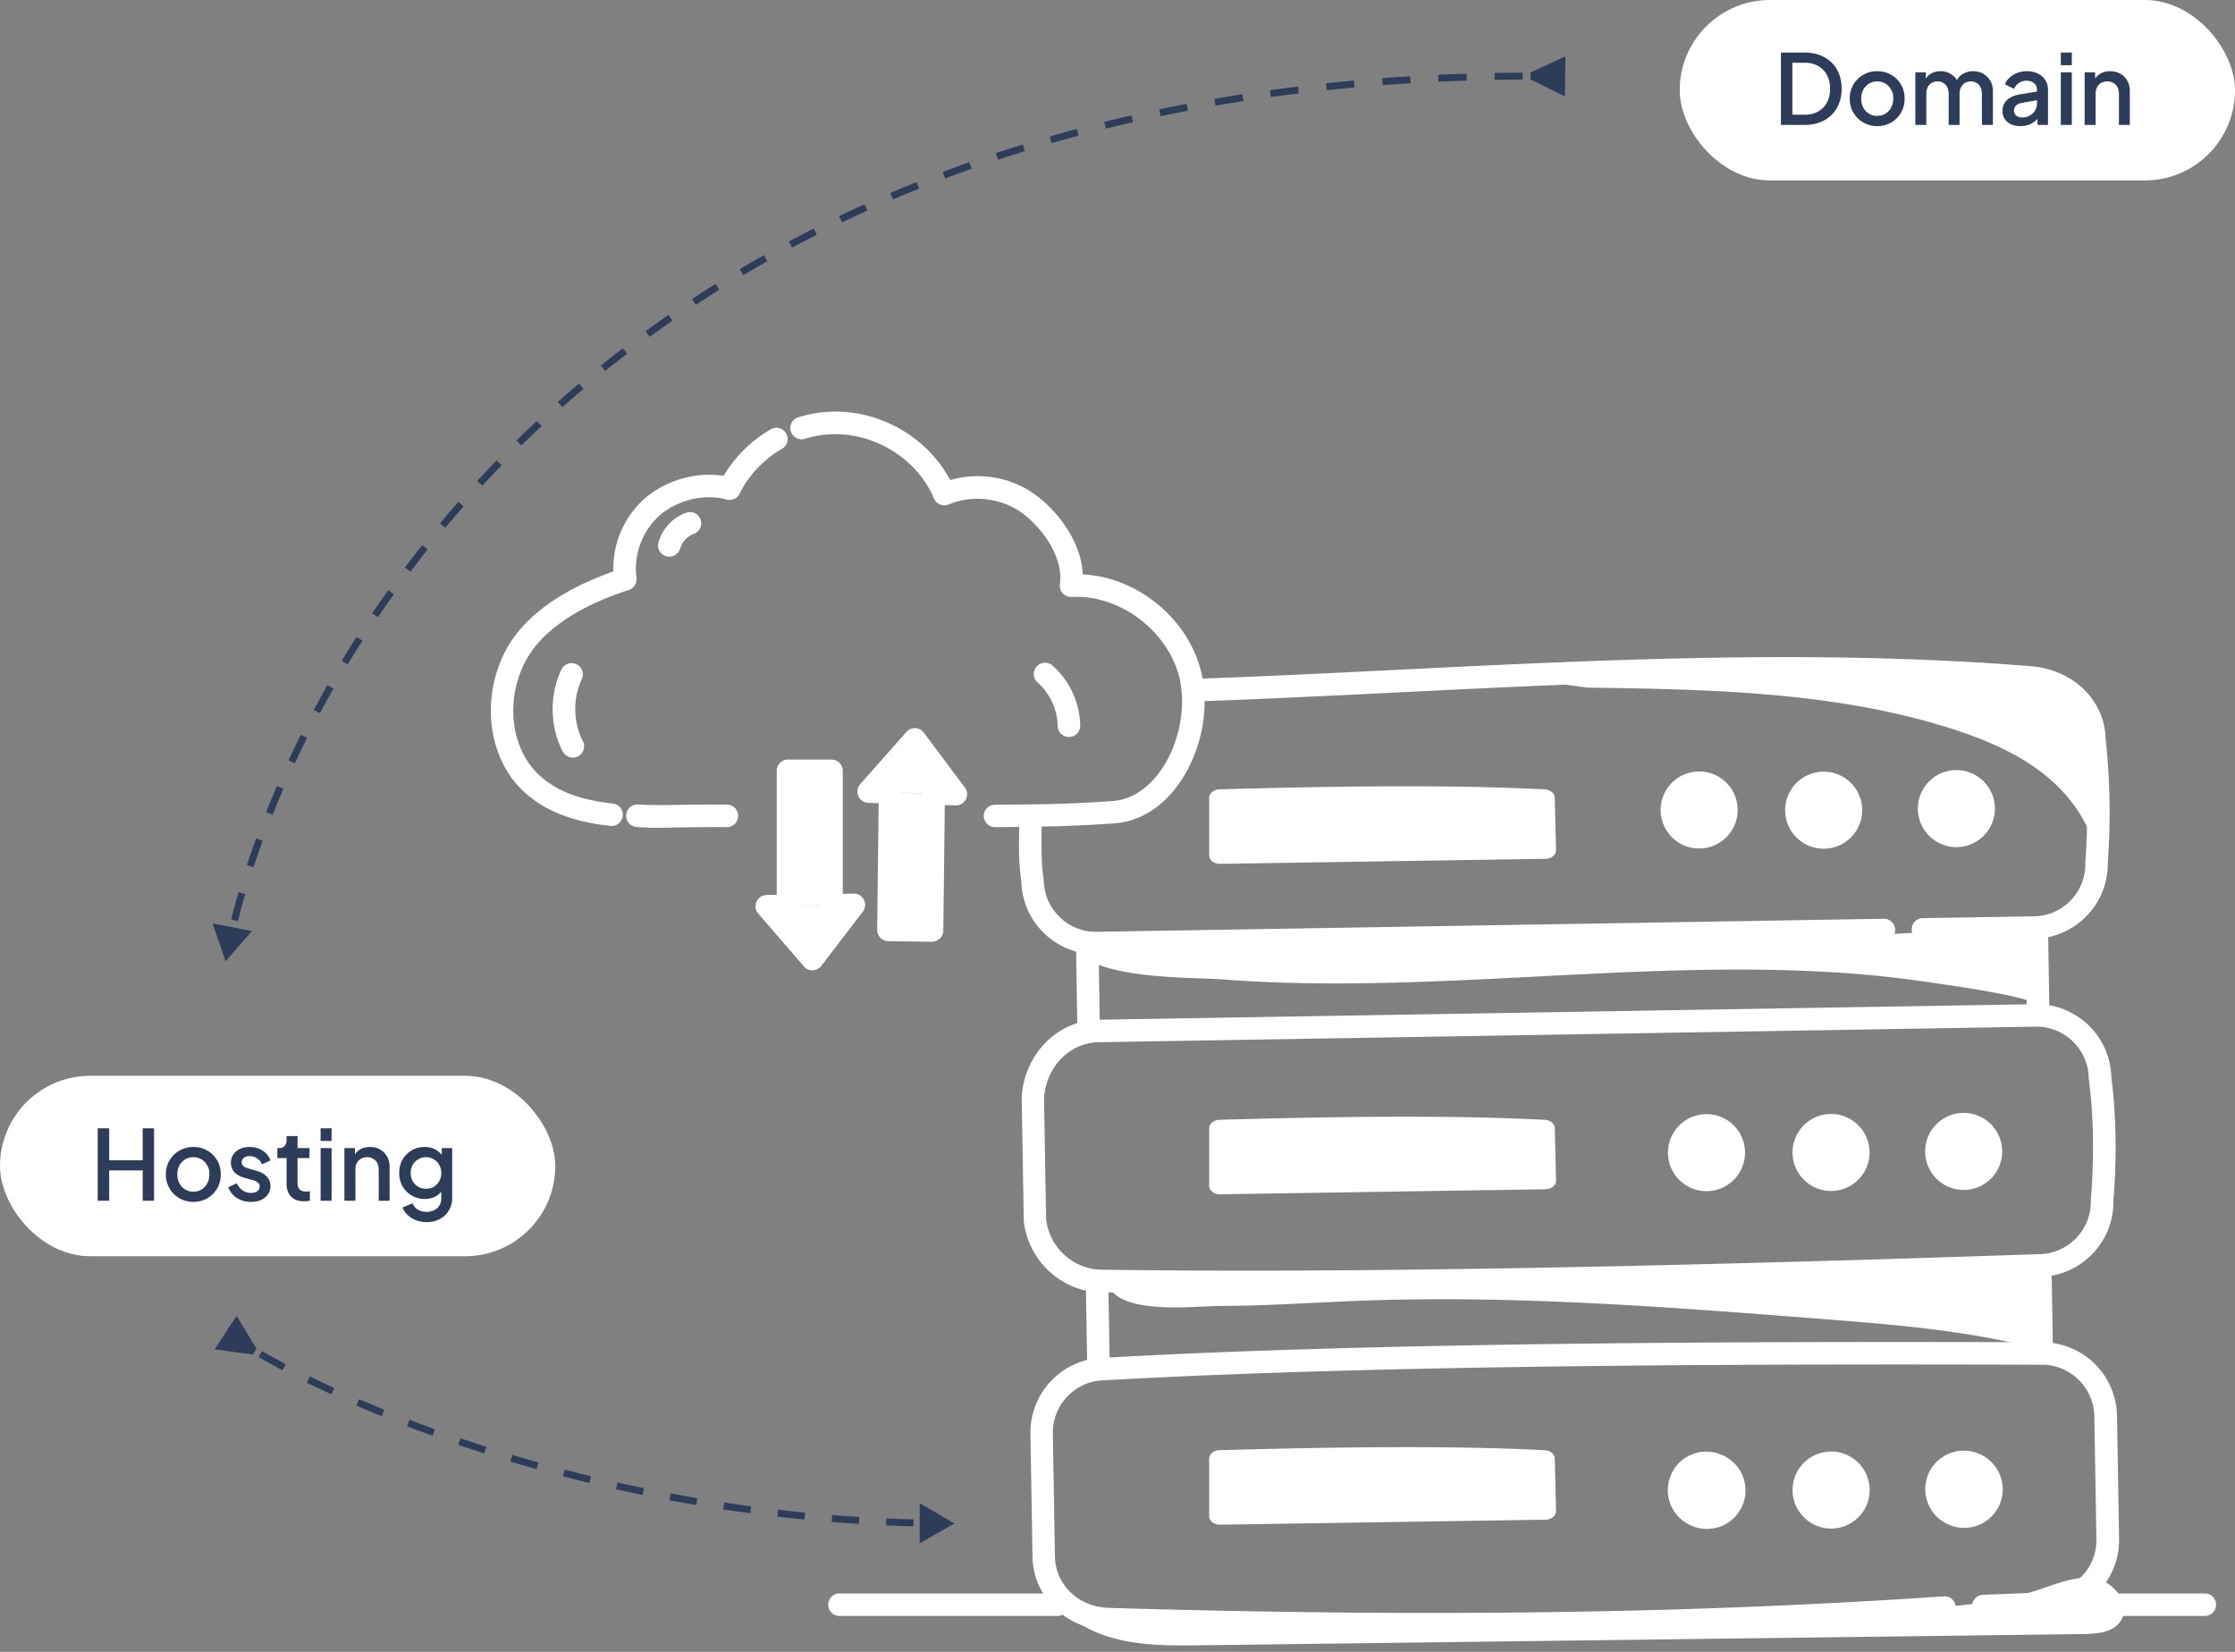 <svg xmlns="http://www.w3.org/2000/svg" width="322" height="238" fill="none"><rect width="100%" height="100%" fill="#808080" stroke="none"/><rect width="80" height="26" y="155" fill="#fff" rx="13"/><path fill="#2D3C58" d="M14.078 173v-10.43h1.652v4.592h4.83v-4.592h1.638V173H20.56v-4.368h-4.83V173zm13.781.168a4 4 0 0 1-2.002-.518 3.9 3.9 0 0 1-1.428-1.414q-.532-.896-.532-2.03 0-1.148.532-2.03a3.8 3.8 0 0 1 1.428-1.4 3.93 3.93 0 0 1 2.002-.518q1.12 0 2.002.518a3.7 3.7 0 0 1 1.414 1.4q.532.882.532 2.03t-.532 2.044a3.9 3.9 0 0 1-1.428 1.414 4 4 0 0 1-1.988.504m0-1.47q.672 0 1.19-.322a2.25 2.25 0 0 0 .812-.882q.308-.574.308-1.288c0-.714-.102-.901-.308-1.274a2.25 2.25 0 0 0-.812-.882 2.2 2.2 0 0 0-1.19-.322 2.25 2.25 0 0 0-1.19.322q-.517.322-.826.882a2.7 2.7 0 0 0-.294 1.274q0 .714.294 1.288.308.56.826.882a2.25 2.25 0 0 0 1.19.322m8.293 1.47q-1.162 0-2.044-.574a3.05 3.05 0 0 1-1.218-1.54l1.218-.574q.307.644.84 1.022a2.07 2.07 0 0 0 1.204.378q.56 0 .91-.252a.8.8 0 0 0 .35-.686.64.64 0 0 0-.154-.448 1.15 1.15 0 0 0-.392-.294 2 2 0 0 0-.462-.168l-1.19-.336q-.981-.28-1.47-.84a2.02 2.02 0 0 1-.476-1.33q0-.686.35-1.19.35-.517.966-.798.615-.28 1.386-.28 1.035 0 1.848.518a2.73 2.73 0 0 1 1.148 1.414l-1.218.574a1.86 1.86 0 0 0-.714-.868 1.88 1.88 0 0 0-1.078-.322q-.518 0-.826.252a.76.76 0 0 0-.308.63q0 .266.14.448.14.168.364.28.224.097.462.168l1.232.364q.938.266 1.442.84.504.56.504 1.344 0 .672-.364 1.19-.35.504-.98.798-.63.28-1.47.28m7.64-.084q-1.191 0-1.848-.672-.658-.672-.658-1.89v-3.668h-1.33v-1.428h.21q.532 0 .826-.308t.294-.84v-.588h1.582v1.736h1.722v1.428h-1.722v3.598q0 .392.126.672.127.266.406.42.28.14.728.14.112 0 .252-.014l.266-.028V173q-.196.028-.434.056a4 4 0 0 1-.42.028M46.19 173v-7.574h1.582V173zm0-8.61v-1.82h1.582v1.82zm3.43 8.61v-7.574h1.512v1.484l-.182-.196q.28-.714.896-1.078.616-.378 1.428-.378.84 0 1.484.364.645.365 1.008 1.008.364.644.364 1.484V173h-1.568v-4.466q0-.575-.21-.966a1.42 1.42 0 0 0-.602-.616 1.67 1.67 0 0 0-.868-.224q-.489 0-.882.224-.378.21-.588.616t-.21.966V173zm11.857 3.08a4.3 4.3 0 0 1-1.526-.266 3.6 3.6 0 0 1-1.204-.742 2.95 2.95 0 0 1-.756-1.092l1.456-.602q.197.532.714.882.533.35 1.302.35a2.4 2.4 0 0 0 1.078-.238q.477-.224.756-.672.28-.434.28-1.05v-1.708l.28.322a2.66 2.66 0 0 1-1.092 1.106 3.17 3.17 0 0 1-1.554.378q-1.05 0-1.89-.49a3.6 3.6 0 0 1-1.33-1.344q-.476-.854-.476-1.918.001-1.078.476-1.918a3.7 3.7 0 0 1 1.316-1.33q.826-.49 1.89-.49.869 0 1.54.378.687.364 1.12 1.064l-.21.392v-1.666h1.498v7.224q0 .98-.476 1.75a3.27 3.27 0 0 1-1.288 1.232q-.825.448-1.904.448m-.084-4.802q.63 0 1.12-.294.49-.308.77-.812.294-.518.294-1.162t-.294-1.162a2.2 2.2 0 0 0-.784-.812 2.04 2.04 0 0 0-1.106-.308 2.16 2.16 0 0 0-1.148.308 2.15 2.15 0 0 0-.798.812 2.36 2.36 0 0 0-.28 1.162q0 .63.28 1.148.294.518.798.826.505.294 1.148.294"/><rect width="80" height="26" x="242" fill="#fff" rx="13"/><path fill="#2D3C58" d="M256.578 18V7.57h3.416q1.625 0 2.814.658a4.54 4.54 0 0 1 1.862 1.82q.658 1.176.658 2.73 0 1.54-.658 2.73a4.64 4.64 0 0 1-1.862 1.834q-1.19.658-2.814.658zm1.652-1.47h1.792q1.106 0 1.918-.462a3.17 3.17 0 0 0 1.274-1.302q.448-.84.448-1.988t-.462-1.974a3.2 3.2 0 0 0-1.26-1.302q-.812-.462-1.918-.462h-1.792zm12.225 1.638a4 4 0 0 1-2.002-.518 3.9 3.9 0 0 1-1.428-1.414q-.532-.896-.532-2.03 0-1.148.532-2.03a3.8 3.8 0 0 1 1.428-1.4 3.9 3.9 0 0 1 2.002-.518q1.12 0 2.002.518a3.7 3.7 0 0 1 1.414 1.4q.532.882.532 2.03t-.532 2.044a3.9 3.9 0 0 1-1.428 1.414 4 4 0 0 1-1.988.504m0-1.47q.672 0 1.19-.322.518-.323.812-.882.308-.574.308-1.288c0-.714-.103-.9-.308-1.274a2.25 2.25 0 0 0-.812-.882 2.2 2.2 0 0 0-1.19-.322 2.25 2.25 0 0 0-1.19.322 2.35 2.35 0 0 0-.826.882 2.7 2.7 0 0 0-.294 1.274q0 .714.294 1.288.308.56.826.882a2.25 2.25 0 0 0 1.19.322M275.947 18v-7.574h1.512v1.638l-.196-.252q.238-.77.868-1.162t1.442-.392q.91 0 1.61.49.714.476.952 1.274l-.448.042q.336-.91 1.022-1.358a2.9 2.9 0 0 1 1.596-.448q.784 0 1.414.364.644.365 1.022 1.008.378.645.378 1.47V18h-1.582v-4.466q0-.574-.21-.966a1.38 1.38 0 0 0-.56-.616 1.5 1.5 0 0 0-.826-.224q-.476 0-.84.224-.364.21-.574.616t-.21.966V18h-1.568v-4.466q0-.574-.21-.966a1.38 1.38 0 0 0-.56-.616 1.52 1.52 0 0 0-.84-.224q-.476 0-.84.224-.364.21-.574.616a2.2 2.2 0 0 0-.196.966V18zm15.134.168q-.77 0-1.358-.266a2.23 2.23 0 0 1-.896-.756 2.04 2.04 0 0 1-.322-1.148q0-.616.266-1.106.28-.49.854-.826.573-.336 1.442-.476l2.632-.434v1.246l-2.324.406q-.63.112-.924.406a.96.96 0 0 0-.294.728q0 .434.322.714.335.266.854.266.643 0 1.12-.28.489-.28.756-.742.266-.476.266-1.05v-1.946q0-.56-.42-.91-.406-.364-1.092-.364-.63 0-1.106.336a1.94 1.94 0 0 0-.686.84l-1.316-.658q.21-.56.686-.98.476-.434 1.106-.672a3.9 3.9 0 0 1 1.358-.238q.895 0 1.582.336.7.336 1.078.938.392.588.392 1.372V18h-1.512v-1.372l.322.042a2.8 2.8 0 0 1-.686.798 3 3 0 0 1-.938.518 3.5 3.5 0 0 1-1.162.182m5.825-.168v-7.574h1.582V18zm0-8.61V7.57h1.582v1.82zm3.432 8.61v-7.574h1.512v1.484l-.182-.196q.28-.714.896-1.078.617-.378 1.428-.378.84 0 1.484.364a2.6 2.6 0 0 1 1.008 1.008q.364.644.364 1.484V18h-1.568v-4.466q0-.574-.21-.966a1.42 1.42 0 0 0-.602-.616 1.67 1.67 0 0 0-.868-.224q-.49 0-.882.224-.378.21-.588.616t-.21.966V18z"/><path fill="#fff" d="M88.11 119.009c.817 0 1.53-.622 1.608-1.452a1.63 1.63 0 0 0-1.44-1.789c-5.108-.545-8.622-1.997-11.086-4.577-3.682-3.876-4.305-10.566-1.478-15.934 2.866-5.42 9.673-8.57 14.873-10.255a1.636 1.636 0 0 0 1.115-1.776c-.454-3.268.856-6.781 3.332-8.96 2.542-2.23 6.509-3.176 9.634-2.294a1.616 1.616 0 0 0 1.894-.856c1.27-2.606 3.449-4.9 6.107-6.457a1.617 1.617 0 0 0 .583-2.217 1.617 1.617 0 0 0-2.217-.583c-2.827 1.647-5.187 3.993-6.782 6.703-3.902-.635-8.324.61-11.358 3.267-2.995 2.62-4.655 6.548-4.526 10.502-5.588 1.97-12.383 5.471-15.52 11.41-3.463 6.56-2.633 14.831 1.996 19.693 2.97 3.125 7.261 4.94 13.097 5.562.051 0 .116.013.168.013m55.251.168c6.729-.065 10.386-.078 17.129-.544 3.423-.234 6.509-2.01 8.921-5.122 3.319-4.291 4.836-10.475 3.851-15.765-1.517-8.155-9.051-14.56-17.259-14.988-.207-4.46-3.28-8.751-6.574-11.28-3.527-2.71-8.298-3.552-12.539-2.307-3.889-7.364-13.07-11.786-21.887-9.05a1.62 1.62 0 0 0-1.063 2.036 1.62 1.62 0 0 0 2.035 1.063c7.741-2.412 15.846 2.035 18.582 8.596a1.62 1.62 0 0 0 2.126.868c3.462-1.465 7.78-.92 10.762 1.375 2.905 2.23 5.783 6.34 5.252 10.1-.13.972.609 1.88 1.698 1.853 7.171-.401 14.354 5.264 15.677 12.343.804 4.357-.493 9.659-3.229 13.186-1.283 1.646-3.462 3.656-6.587 3.876-6.068.428-9.569.467-16.921.532a1.62 1.62 0 0 0-1.608 1.634 1.644 1.644 0 0 0 1.634 1.594m-47.613.078c6.755-.129 9.089-.077 8.972-.077.895 0 1.621-.726 1.621-1.621s-.713-1.634-1.621-1.634c-7.339-.038-9.31.195-12.785-.013-.907-.064-1.66.623-1.724 1.517a1.633 1.633 0 0 0 1.517 1.725c1.945.129 2.126.129 4.02.103m24.053 11.163v-19.37h-6.263v19.473"/><path fill="#fff" d="M113.538 132.141c.894 0 1.621-.726 1.621-1.62v-17.84h3.021v17.749a1.621 1.621 0 0 0 3.241 0v-19.37c0-.895-.726-1.621-1.62-1.621h-6.276c-.895 0-1.621.726-1.621 1.621v19.461c0 .894.726 1.62 1.634 1.62"/><path fill="#fff" d="m113.538 130.52-3.086.052 6.574 7.61 5.977-7.818-3.202.052"/><path fill="#fff" d="m118.322 139.168 5.978-7.805c.843-1.102-.026-2.671-1.31-2.606l-3.202.052a1.62 1.62 0 0 0-1.595 1.646c.013.843.674 1.53 1.504 1.595l-2.723 3.565-3.034-3.513a1.62 1.62 0 0 0 1.231-1.608c-.013-.894-.803-1.62-1.646-1.595l-3.073.052c-1.375.026-2.101 1.647-1.206 2.684l6.574 7.611c.661.778 1.88.726 2.502-.078m9.92-25.01c-.311 26.034-.221 18.333-.234 19.811l6.263.091c.026-2.023-.091 7.325.234-19.707"/><path fill="#fff" d="M135.412 135.214c.311-.298.48-.713.493-1.141l.233-19.707a1.63 1.63 0 0 0-1.607-1.646h-.026c-.882 0-1.608.713-1.621 1.607l-.221 18.087-3.021-.039.221-18.19a1.633 1.633 0 0 0-1.608-1.647 1.64 1.64 0 0 0-1.647 1.608l-.233 19.811c-.013.894.7 1.633 1.607 1.646l6.276.091c.104-.039.636.026 1.154-.48"/><path fill="#fff" d="m134.505 114.342 3.203.091-5.9-7.896-6.652 7.52 3.086.104"/><path fill="#fff" d="m139.004 113.461-5.9-7.896c-.622-.829-1.841-.881-2.515-.103l-6.652 7.519c-.908 1.025-.208 2.658 1.167 2.697l3.073.091c.817.052 1.647-.635 1.673-1.569a1.62 1.62 0 0 0-1.219-1.621l3.073-3.474 2.697 3.604a1.622 1.622 0 0 0 .052 3.241l3.203.091c1.296.104 2.191-1.465 1.348-2.58m-41-34.449a3.15 3.15 0 0 1 1.958-2.087 1.62 1.62 0 0 0-1.064-3.06c-1.945.674-3.488 2.32-4.032 4.292a1.624 1.624 0 0 0 1.14 1.996c.844.22 1.751-.26 1.998-1.14Zm-15.47 30.145c.247 0 .506-.052.74-.182a1.63 1.63 0 0 0 .7-2.191c-1.4-2.735-1.465-6.145-.156-8.92a1.62 1.62 0 0 0-.778-2.165 1.63 1.63 0 0 0-2.165.778c-1.738 3.669-1.66 8.194.194 11.798.311.558.87.882 1.465.882m67.738 118.979c1.737 3.967 5.705 6.625 9.867 7.818s8.571 1.154 12.915 1.102c42.362-.545 84.737-1.076 127.098-1.621 1.958-.026 4.215-.207 5.33-1.815 1.582-2.282-.713-5.575-3.436-6.133s-5.446.597-8.079 1.479c-7.624 2.528-15.793 2.774-23.819 2.994-33.726.947-67.452 1.88-101.178 2.827-4.124.117-8.364.207-12.215-1.271s-7.235-4.965-7.287-9.088M228.733 99.07c17.517.259 35.346.57 51.983 5.782 5.095 1.595 10.113 3.682 14.172 7.027s7.08 8.077 7.326 13.199c-1.219-4.486-.804-9.219-1.193-13.847s1.102-7.831-2.788-10.606c-2.684-1.906-10.217-3.24-13.55-3.591-8.713-.92-16.752-.558-25.505-.169-13.602.623-26.815.286-40.417.895m-22.834 89.65c22.16-.829 44.32.895 66.415 2.619 10.671.83 21.421 1.673 31.768 4.447-.052-4.239-.117-8.466-.168-12.705.013 1.335-64.691 2.826-70.616 2.904a1264 1264 0 0 1-35.697-.078c-5.822-.091-11.657-.233-17.479-.415-2.334-.078-12.695-2.1-10.166 1.582 2.489 3.63 12.227 2.411 15.897 2.398 6.678-.013 13.355-.492 20.046-.752m97.561-42.509c-.428-3.812-.843-7.623-1.271-11.435a1487 1487 0 0 1-124.479 2.58c-3.994-.091-9.881-1.31-13.602-.104 2.827 5.303 17.025 4.797 22.16 5.186 28.409 2.152 57.493-2.619 86.007-1.141 5.264.273 10.516.765 15.728 1.556 1.556.246 15.327 2.074 15.457 3.358"/><path fill="#fff" d="m158.091 137.496 113.405-1.88a1.622 1.622 0 0 0-.026-3.241h-.026l-113.405 1.88c-4.085.103-7.599-3.203-7.663-7.416-.013-.584-.389-1.336-.312-6.82.013-.571.013-1.193.026-1.854 0-.895-.713-1.634-1.608-1.634h-.013c-.894 0-1.62.726-1.62 1.608-.026 3.423-.169 5.614.298 8.855.142 5.899 5.044 10.606 10.944 10.502"/><path fill="#fff" d="M277.02 135.515h.026l16.001-.26a10.76 10.76 0 0 0 7.585-3.293 10.7 10.7 0 0 0 3.034-7.597 99 99 0 0 0-.298-17.866c-.129-5.601-4.655-10.022-10.801-10.515-30.718-2.463-61.462-.946-91.194.519-9.686.48-19.709.972-29.564 1.322a1.626 1.626 0 0 0-1.569 1.686c.026.894.817 1.62 1.686 1.568 9.881-.35 19.917-.842 29.616-1.322 29.628-1.465 60.268-2.97 90.779-.532 3.838.312 7.741 2.956 7.806 7.416 0 .052 0 .104.012.156a96.5 96.5 0 0 1 .299 17.425v.143a7.47 7.47 0 0 1-2.114 5.367 7.44 7.44 0 0 1-5.303 2.295l-16.001.259a1.62 1.62 0 0 0-1.595 1.647c-.013.882.713 1.582 1.595 1.582m-97.249 50.824c30.005 0 66.959-.778 114.119-2.373 5.912-.104 10.645-4.979 10.593-10.878.506-6.327.402-12.498-.298-17.892-.142-5.847-4.953-10.514-10.775-10.514h-.182l-134.969 2.243c-5.86.103-10.619 4.849-11.06 11.059v.142l.298 17.711c0 .052 0 .104.013.155.648 5.757 5.576 10.204 11.242 10.204h.182c6.535.091 13.472.143 20.837.143m113.626-38.416c4.097 0 7.469 3.293 7.534 7.416 0 .065 0 .13.013.181.687 5.199.791 11.202.285 17.361v.155c.065 4.149-3.255 7.598-7.417 7.663h-.026c-58.674 1.996-101.541 2.709-134.891 2.243h-.13c-4.058 0-7.546-3.151-8.052-7.248l-.298-17.555c.35-4.485 3.721-7.908 7.87-7.973l134.969-2.243zm-87.2 87.708c26.426 0 50.608-.791 74.065-2.399a1.613 1.613 0 0 0 1.504-1.724c-.065-.895-.843-1.582-1.725-1.504-36.423 2.489-74.661 3.021-120.316 1.659-4.344-.129-7.664-3.319-7.741-7.416l-.299-17.71c-.065-4.162 3.255-7.598 7.417-7.663 39.691-2.243 92.958-2.372 134.93-2.243h.13c4.123 0 7.495 3.294 7.572 7.417l.299 17.71a7.47 7.47 0 0 1-2.114 5.367 7.49 7.49 0 0 1-5.29 2.295c-2.01.091-3.981.169-5.939.247l-3.008.116a1.622 1.622 0 0 0 .129 3.242l3.009-.117c1.971-.078 3.942-.156 5.912-.246 2.84-.052 5.524-1.219 7.534-3.281a10.78 10.78 0 0 0 3.034-7.675l-.298-17.71c-.104-5.951-4.992-10.684-10.97-10.606-41.998-.129-95.317 0-135.034 2.243-5.886.104-10.645 5.018-10.541 10.956l.298 17.71c.091 5.769 4.875 10.424 10.892 10.605 16.377.48 31.82.727 46.55.727"/><path fill="#fff" d="M156.82 148.828h.026a1.62 1.62 0 0 0 1.595-1.647l-.156-9.788a1.624 1.624 0 0 0-1.621-1.595h-.026a1.623 1.623 0 0 0-1.595 1.646l.156 9.789a1.616 1.616 0 0 0 1.621 1.595m136.823-1.36h.026a1.62 1.62 0 0 0 1.595-1.646l-.169-10.386a1.624 1.624 0 0 0-1.62-1.594h-.026a1.62 1.62 0 0 0-1.595 1.646l.168 10.385a1.624 1.624 0 0 0 1.621 1.595m-135.397 50.264h.026a1.62 1.62 0 0 0 1.595-1.646l-.169-9.841a1.624 1.624 0 0 0-1.62-1.595h-.026a1.62 1.62 0 0 0-1.595 1.647l.168 9.84a1.624 1.624 0 0 0 1.621 1.595m135.89-2.333h.026a1.62 1.62 0 0 0 1.595-1.646l-.156-9.465a1.624 1.624 0 0 0-1.621-1.595h-.026a1.62 1.62 0 0 0-1.595 1.647l.156 9.464a1.616 1.616 0 0 0 1.621 1.595m-16.162-74.931a5.55 5.55 0 1 1 7.849-7.848 5.55 5.55 0 0 1-7.849 7.848m-20.628-2.435a5.55 5.55 0 1 1 10.803-2.55 5.55 5.55 0 0 1-10.803 2.55m-14.621 3.818a5.55 5.55 0 1 1 4.249-10.254 5.55 5.55 0 0 1-4.249 10.254m38.109 49.197a5.55 5.55 0 1 1 4.249-10.254 5.55 5.55 0 0 1-4.249 10.254m-22.415-3.65a5.549 5.549 0 1 1 10.8-2.55 5.549 5.549 0 0 1-10.8 2.55M243.8 171.23a5.55 5.55 0 1 1 4.248-10.254 5.55 5.55 0 0 1-4.248 10.254m37.033 48.471a5.549 5.549 0 1 1 4.247-10.253 5.549 5.549 0 1 1-4.247 10.253m-22.402-3.651a5.55 5.55 0 1 1 10.802-2.548 5.55 5.55 0 0 1-10.802 2.548m-14.628 3.819a5.55 5.55 0 1 1 4.248-10.253 5.548 5.548 0 1 1-4.248 10.253m49.464 12.961h24.429a1.621 1.621 0 0 0 0-3.241h-24.429a1.621 1.621 0 0 0 0 3.241m-172.364 0h31.495a1.621 1.621 0 0 0 0-3.241h-31.495a1.621 1.621 0 0 0 0 3.241m33.103-126.645h.026a1.62 1.62 0 0 0 1.595-1.646c-.052-3.267-1.543-6.496-3.994-8.648a1.624 1.624 0 0 0-2.295.156 1.624 1.624 0 0 0 .156 2.294c1.776 1.556 2.852 3.89 2.891 6.263 0 .868.726 1.581 1.621 1.581m20.202 8.777v8.272c0 .674.687 1.231 1.53 1.231l46.913-.726c.843 0 1.53-.557 1.53-1.231l-.181-7.546c0-.674-.688-1.232-1.53-1.232-13.097-.674-29.357-.492-46.732 0-.856.013-1.53.558-1.53 1.232m0 47.609v8.272c0 .674.687 1.232 1.53 1.232l46.913-.726c.843 0 1.53-.558 1.53-1.232l-.181-7.546c0-.674-.688-1.231-1.53-1.231-13.097-.675-29.357-.493-46.732 0-.856.013-1.53.557-1.53 1.231m0 47.607v8.271c0 .675.687 1.232 1.53 1.232l46.913-.726c.843 0 1.53-.557 1.53-1.232l-.181-7.545c0-.674-.688-1.232-1.53-1.232-13.097-.674-29.357-.493-46.732 0-.856.013-1.53.558-1.53 1.232"/><path fill="#2D3C58" d="m32.5 138.5 3.795-4.351-5.665-1.111zM220.495 11.442l4.972 2.445.066-5.774-5.027 2.33-.011 1ZM34.274 132.718q.478-1.91 1.055-3.898l-.96-.279q-.583 2.007-1.065 3.934zm2.25-7.765q.615-1.88 1.318-3.813l-.94-.342a128 128 0 0 0-1.328 3.844zm2.75-7.57a140 140 0 0 1 1.547-3.725l-.917-.397a138 138 0 0 0-1.56 3.752zm3.208-7.42a147 147 0 0 1 1.757-3.632l-.894-.448a149 149 0 0 0-1.769 3.657zm3.608-7.207a150 150 0 0 1 1.956-3.543l-.87-.495a155 155 0 0 0-1.968 3.566zm4.001-7.028a157 157 0 0 1 2.127-3.418l-.842-.539a157 157 0 0 0-2.14 3.44zm4.356-6.8a159 159 0 0 1 2.302-3.309l-.814-.581q-1.19 1.665-2.316 3.329l.828.56Zm4.69-6.561a160 160 0 0 1 2.48-3.207l-.783-.622a162 162 0 0 0-2.496 3.227l.798.602Zm5.019-6.323a157 157 0 0 1 2.636-3.076l-.751-.66a163 163 0 0 0-2.653 3.095l.768.64Zm5.332-6.069q1.36-1.473 2.778-2.933l-.718-.697q-1.425 1.47-2.795 2.952zm5.628-5.798a165 165 0 0 1 2.913-2.787l-.683-.73a160 160 0 0 0-2.93 2.803zm5.907-5.515q1.495-1.328 3.04-2.636l-.646-.763a167 167 0 0 0-3.058 2.652zm6.169-5.219q1.555-1.252 3.16-2.482l-.61-.794a168 168 0 0 0-3.177 2.497zm6.412-4.914a170 170 0 0 1 3.272-2.326l-.57-.822q-1.67 1.158-3.29 2.34zm6.638-4.602a178 178 0 0 1 3.376-2.168l-.53-.848a173 173 0 0 0-3.396 2.181zm6.844-4.283q1.714-1.02 3.475-2.011l-.491-.871a177 177 0 0 0-3.494 2.022zm7.033-3.963a182 182 0 0 1 3.566-1.854l-.451-.892a181 181 0 0 0-3.586 1.864zm7.202-3.642a188 188 0 0 1 3.654-1.698l-.411-.911q-1.859.84-3.674 1.707zm7.355-3.32a181 181 0 0 1 3.738-1.546l-.372-.928a191 191 0 0 0-3.758 1.553l.392.92Zm7.491-3.006q1.89-.712 3.821-1.396l-.333-.942q-1.94.686-3.841 1.402zm7.613-2.694q1.916-.634 3.87-1.239l-.295-.955q-1.965.607-3.889 1.245zm7.724-2.39q1.928-.555 3.893-1.081l-.258-.966q-1.975.528-3.912 1.086zm7.824-2.093q1.935-.48 3.905-.928l-.223-.975q-1.978.451-3.922.932zm7.88-1.797a228 228 0 0 1 3.943-.789l-.188-.982q-1.996.381-3.96.792zm7.914-1.512q1.995-.345 4.025-.661l-.154-.988q-2.037.317-4.042.664zm7.982-1.244q1.994-.277 4.02-.525l-.121-.992q-2.034.25-4.037.527zm8.05-.985q1.982-.21 3.992-.394l-.09-.996q-2.019.183-4.008.395zm8.045-.73q2.001-.152 4.031-.275l-.061-.999q-2.037.125-4.046.276l.076.997Zm8.044-.49q2.02-.094 4.069-.16l-.032-1q-2.056.067-4.083.16zm8.103-.261q1.997-.037 4.019-.047l-.005-1q-2.03.01-4.032.047zM36.955 194.324l-2.872-4.738-3.166 4.828 5.49.746zM137.5 219.5l-4.987-2.909-.026 5.773zM37.241 195.525a117 117 0 0 0 3.46 1.902l.468-.884a114 114 0 0 1-3.43-1.886zm6.964 3.688q1.7.838 3.553 1.694l.42-.908a154 154 0 0 1-3.531-1.683zm7.144 3.301q1.762.765 3.639 1.532l.378-.926a182 182 0 0 1-3.619-1.524zm7.286 2.978q1.797.693 3.682 1.376l.34-.94q-1.875-.68-3.663-1.369zm7.393 2.682q1.832.625 3.737 1.237l.305-.953a208 208 0 0 1-3.719-1.23zm7.496 2.404a226 226 0 0 0 3.779 1.099l.27-.963a215 215 0 0 1-3.761-1.094zm7.575 2.129q1.88.494 3.814.963l.236-.972a213 213 0 0 1-3.796-.958zm7.643 1.858q1.898.428 3.843.828l.202-.979a222 222 0 0 1-3.826-.824l-.22.975Zm7.7 1.588a229 229 0 0 0 3.869.693l.168-.986a227 227 0 0 1-3.853-.69zm7.75 1.318q1.928.293 3.892.556l.133-.991a212 212 0 0 1-3.875-.554zm7.793 1.045q1.94.225 3.911.42l.098-.995a231 231 0 0 1-3.893-.418zm7.83.771q1.949.156 3.926.281l.063-.998a220 220 0 0 1-3.909-.28zm7.854.492q1.951.088 3.926.141l.027-.999a226 226 0 0 1-3.908-.141z"/></svg>